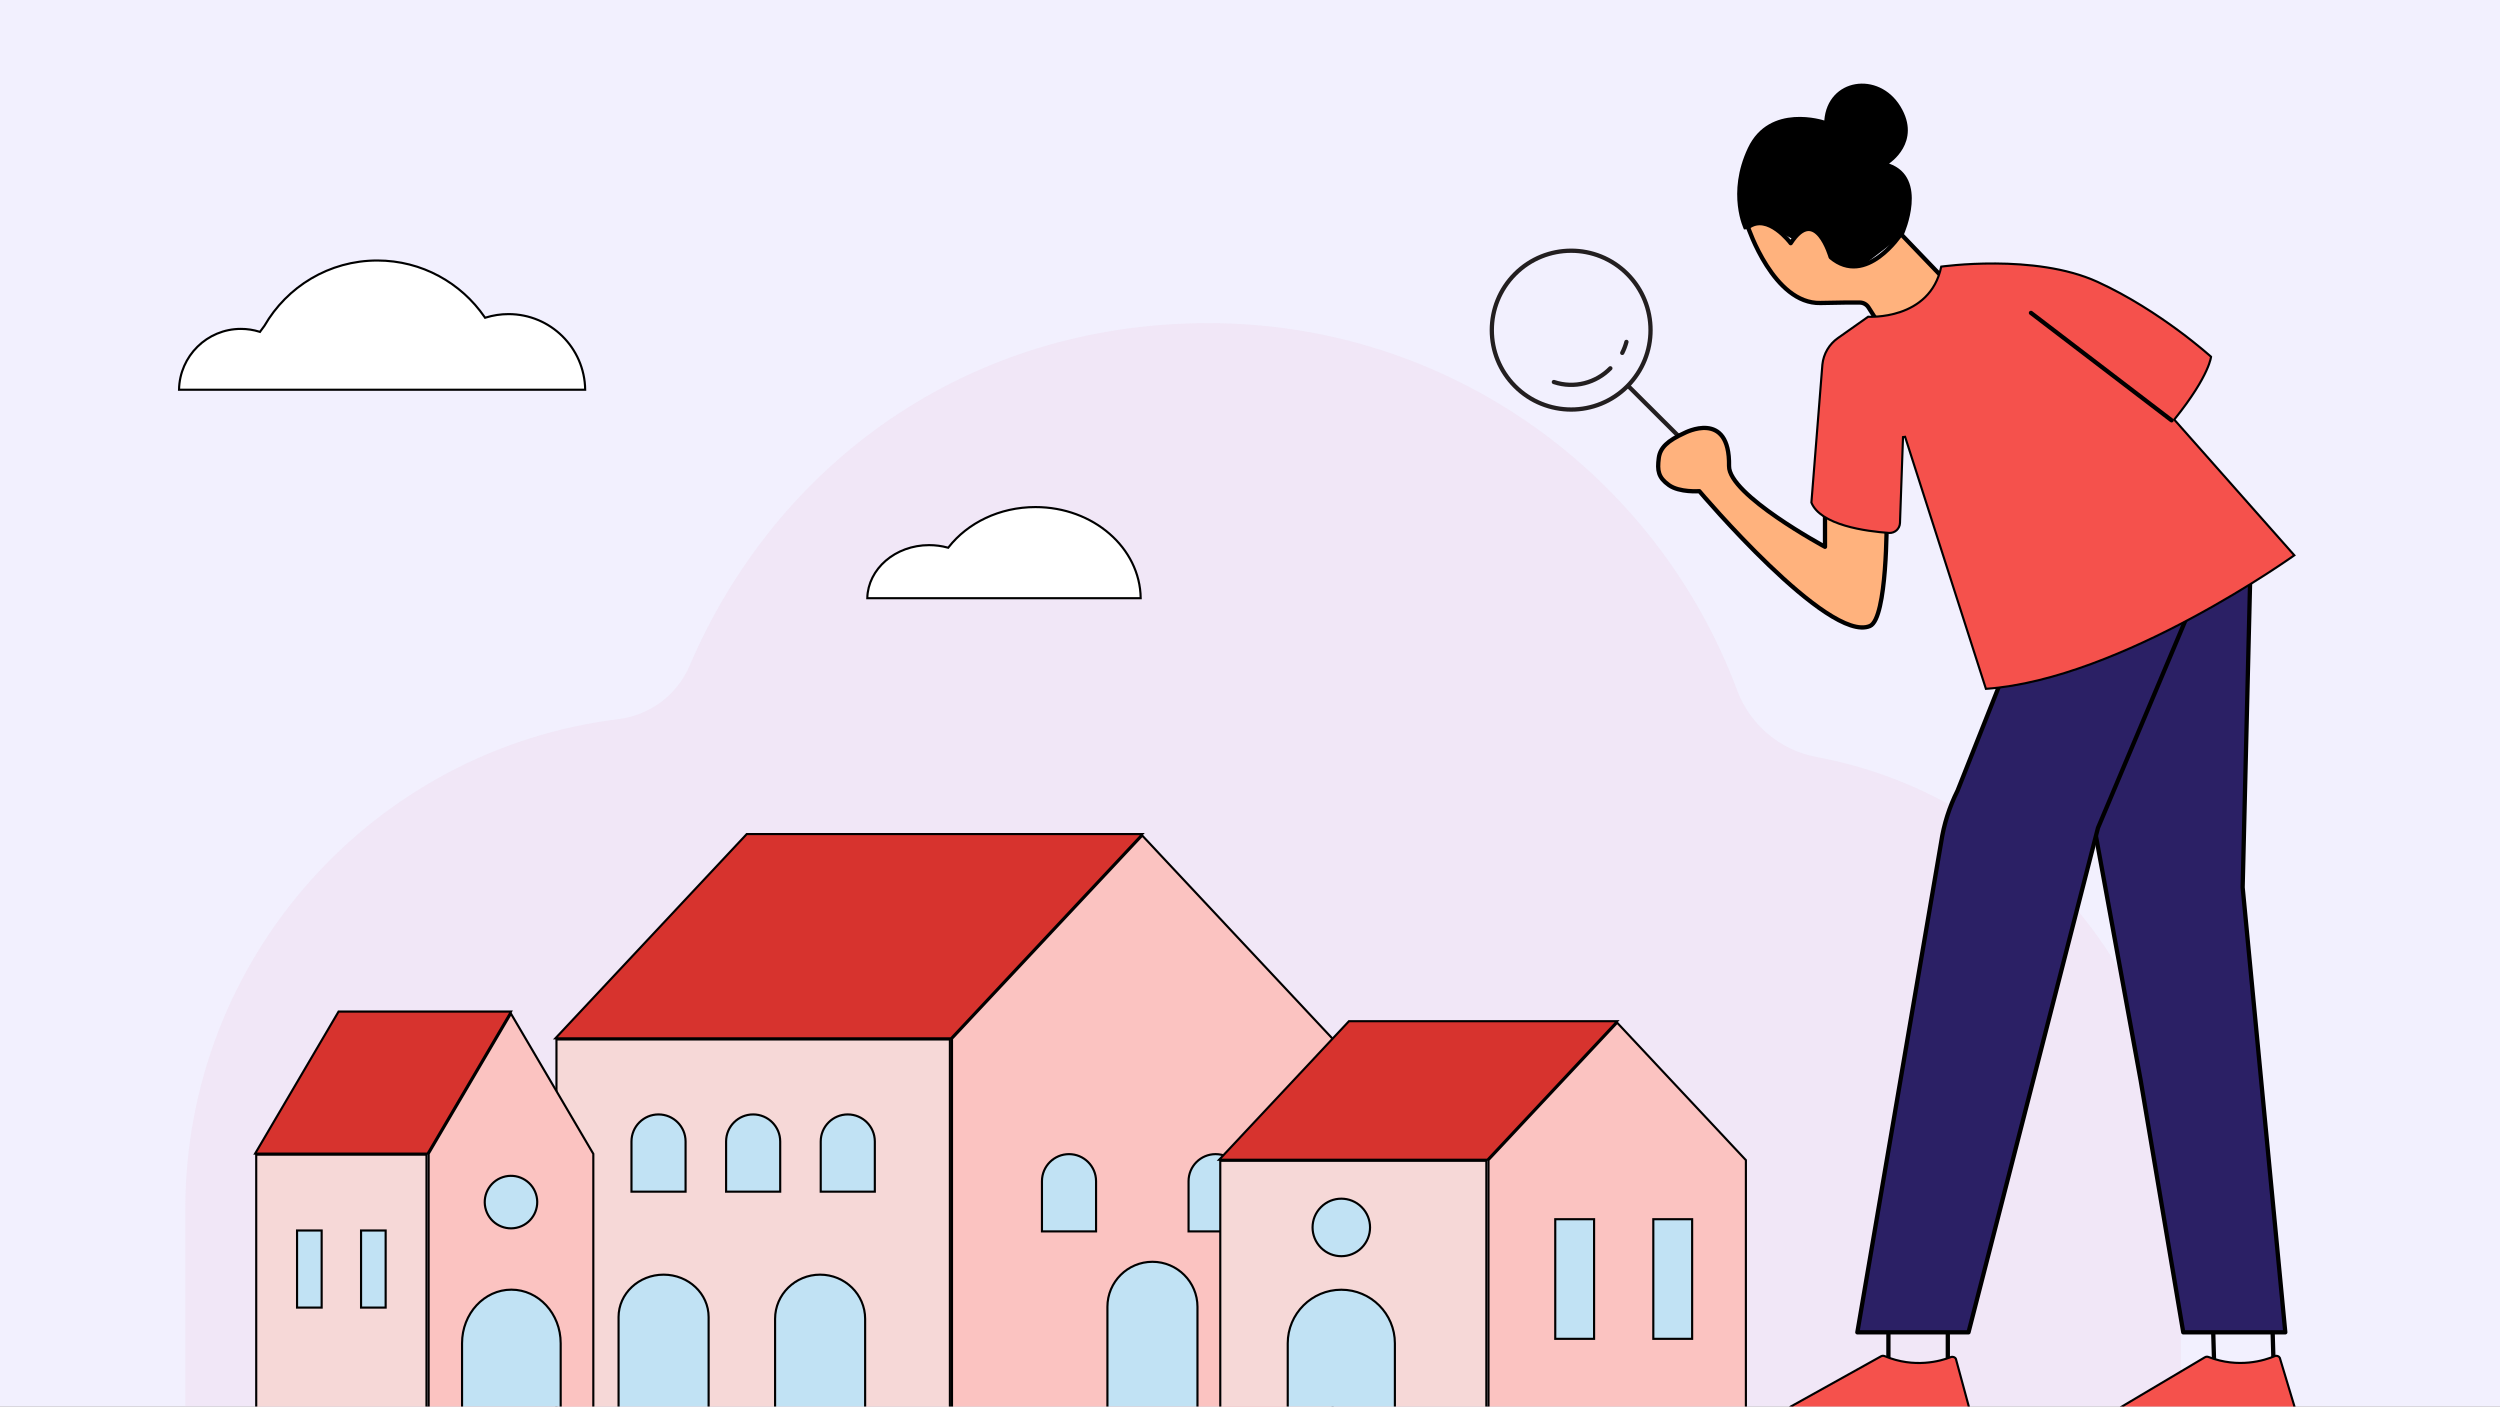 <svg width="1166" height="656" viewBox="0 0 1166 656" fill="none" xmlns="http://www.w3.org/2000/svg">
<rect x="0" y="0" width="1166" height="656" fill="#808080" stroke="none"/>
<g clip-path="url(#clip0_541_9655)">
<rect width="1166" height="656" fill="#F2F0FE"/>
<g clip-path="url(#clip1_541_9655)">
<path opacity="0.2" d="M1017.17 557.942C1017.17 455.945 943.933 371.065 847.207 353.06C830.207 349.897 816.207 338.041 810.153 321.832C772.83 221.879 676.533 150.705 563.619 150.705C450.706 150.705 361.784 216.548 321.614 310.517C315.782 324.157 303.07 333.614 288.352 335.418C174.551 349.364 86.418 446.402 86.418 564.038V687.001H1017.17V564.038H1017.07C1017.13 562.014 1017.17 559.982 1017.17 557.946V557.942Z" fill="#EFC6DF"/>
<path d="M621.532 484.488V660.856H444.012V484.488L488.509 436.989L488.509 436.989L532.772 389.731L577.035 436.989L577.4 436.647L577.035 436.989L621.532 484.488Z" fill="#FBC3C1" stroke="black"/>
<path d="M259.535 660.856V484.791H443.028V660.856H259.535Z" fill="#F6D8D7" stroke="black"/>
<path d="M259.023 484.291H443.512L532.772 389H348.279L259.023 484.291Z" fill="#D7332E" stroke="black" stroke-miterlimit="10"/>
<path d="M498.585 538.289C505.552 538.289 511.202 543.941 511.202 550.913V574.327H485.969V550.913C485.969 543.941 491.618 538.289 498.585 538.289Z" fill="#C1E2F4" stroke="black"/>
<path d="M307.136 519.768C314.103 519.768 319.752 525.42 319.752 532.391V555.806H294.52V532.391C294.52 525.42 300.169 519.768 307.136 519.768Z" fill="#C1E2F4" stroke="black"/>
<path d="M351.269 519.768C358.236 519.768 363.885 525.42 363.885 532.391V555.806H338.652V532.391C338.652 525.42 344.302 519.768 351.269 519.768Z" fill="#C1E2F4" stroke="black"/>
<path d="M395.402 519.768C402.369 519.768 408.018 525.42 408.018 532.391V555.806H382.785V532.391C382.785 525.42 388.435 519.768 395.402 519.768Z" fill="#C1E2F4" stroke="black"/>
<path d="M566.96 538.289C573.927 538.289 579.577 543.941 579.577 550.913V574.327H554.344V550.913C554.344 543.941 559.993 538.289 566.96 538.289Z" fill="#C1E2F4" stroke="black"/>
<path d="M516.5 609.514C516.5 597.905 525.903 588.5 537.5 588.5C549.097 588.5 558.5 597.911 558.5 609.514V691.5H516.5V609.514Z" fill="#C1E2F4" stroke="black"/>
<path d="M288.5 614.273C288.5 603.377 297.874 594.5 309.5 594.5C321.126 594.5 330.5 603.383 330.5 614.273V691.5H288.5V614.273Z" fill="#C1E2F4" stroke="black"/>
<path d="M361.5 615.101C361.5 603.729 370.893 594.5 382.5 594.5C394.106 594.5 403.5 603.735 403.5 615.101V695.5H361.5V615.101Z" fill="#C1E2F4" stroke="black"/>
<path d="M784.157 508.923L814.283 541.089V660.456H694.234V541.089L724.36 508.923L724.36 508.923L754.256 477.007L784.157 508.923L784.157 508.923Z" fill="#FBC3C1" stroke="black"/>
<path d="M569.133 660.455V541.391H693.234V660.455H569.133Z" fill="#F6D8D7" stroke="black"/>
<path d="M568.633 540.891H693.734L754.256 476.275H629.159L568.633 540.891Z" fill="#D7332E" stroke="black" stroke-miterlimit="10"/>
<path d="M725.371 624.429V568.643H743.48V624.429H725.371Z" fill="#C1E2F4" stroke="black"/>
<path d="M771.105 624.429V568.643H789.215V624.429H771.105Z" fill="#C1E2F4" stroke="black"/>
<path d="M600.602 626.532C600.602 612.725 611.79 601.531 625.587 601.531C639.385 601.531 650.573 612.725 650.573 626.532V660.551H600.602V626.532Z" fill="#C1E2F4" stroke="black"/>
<path d="M635.065 562.994C640.3 568.232 640.3 576.725 635.065 581.963C629.83 587.2 621.342 587.201 616.107 581.963C610.873 576.725 610.873 568.232 616.107 562.994C621.342 557.757 629.83 557.757 635.065 562.994Z" fill="#C1E2F4" stroke="black"/>
<path d="M257.342 505.164L276.725 538.162V660.592H199.914V538.162L219.297 505.164L219.297 505.164L238.322 472.782L257.342 505.164Z" fill="#FBC3C1" stroke="black"/>
<path d="M198.915 538.525V660.593L119.5 660.809V538.525H198.915Z" fill="#F6D8D7" stroke="black"/>
<path d="M119 538.026H199.415L238.323 471.795H157.908L119 538.026Z" fill="#D7332E" stroke="black" stroke-miterlimit="10"/>
<path d="M249.962 556.86C252.056 563.292 248.544 570.205 242.116 572.3C235.689 574.396 228.78 570.882 226.685 564.45C224.59 558.018 228.103 551.106 234.53 549.01C240.958 546.914 247.867 550.428 249.962 556.86Z" fill="#C1E2F4" stroke="black"/>
<path d="M215.5 626.492C215.5 612.652 225.835 601.5 238.5 601.5C251.165 601.5 261.5 612.652 261.5 626.492V660.5H215.5V626.492Z" fill="#C1E2F4" stroke="black"/>
<path d="M138.547 609.86V573.904H150.019V609.86H138.547Z" fill="#C1E2F4" stroke="black"/>
<path d="M168.395 609.86V573.904H179.867V609.86H168.395Z" fill="#C1E2F4" stroke="black"/>
<path d="M441.919 255.38L442.238 255.466L442.443 255.205C451.282 243.923 466.107 236.5 482.938 236.5C509.918 236.5 531.714 255.54 532.019 278.997H404.506C404.81 265.343 417.546 254.249 433.353 254.249C436.334 254.249 439.212 254.648 441.919 255.38Z" fill="white" stroke="black"/>
<path d="M226.039 147.902L226.247 148.206L226.599 148.097C229.944 147.063 233.498 146.501 237.186 146.501C256.76 146.501 272.661 162.245 272.928 181.767H83.504C83.771 166.052 96.585 153.397 112.353 153.397C115.331 153.397 118.199 153.852 120.901 154.688L121.253 154.797L121.461 154.493C122.053 153.632 122.674 152.798 123.317 151.974L123.338 151.947L123.356 151.917C133.853 133.737 153.473 121.5 175.958 121.5C196.749 121.5 215.092 131.96 226.039 147.902Z" fill="white" stroke="black"/>
<path d="M758.971 180.16C773.425 165.697 773.425 142.248 758.971 127.785C744.516 113.322 721.08 113.322 706.626 127.785C692.171 142.248 692.171 165.697 706.626 180.16C721.08 194.623 744.516 194.623 758.971 180.16Z" stroke="#231F20" stroke-width="2" stroke-miterlimit="10"/>
<path d="M796.755 217.231L759.195 179.826" stroke="#231F20" stroke-width="2" stroke-miterlimit="10"/>
<path d="M756.617 164.584C757.466 162.92 758.111 161.202 758.567 159.467" stroke="#231F20" stroke-width="2" stroke-miterlimit="10" stroke-linecap="round"/>
<path d="M724.73 178.175C734.315 181.373 744.454 178.561 751.066 171.779" stroke="#231F20" stroke-width="2" stroke-miterlimit="10" stroke-linecap="round"/>
<path d="M908.458 609.711V652.351H880.754V604.023L908.458 609.711Z" stroke="black" stroke-width="2" stroke-miterlimit="10"/>
<path d="M918.451 656.722L918.7 656.689L918.475 656.787C918.902 657.769 918.138 658.955 916.818 658.955H836.155C835.226 658.955 834.631 658.405 834.441 657.78C834.253 657.161 834.449 656.438 835.219 656.009C835.219 656.009 835.219 656.009 835.219 656.009L877.315 632.577C877.826 632.294 878.467 632.268 879.025 632.503L879.026 632.503C892.899 638.309 905.099 634.816 909.876 632.956L909.876 632.956C910.821 632.587 911.868 633.003 912.237 633.807L918.451 656.722Z" fill="#F5514C" stroke="black"/>
<path d="M1059.56 607.696L1060.8 650.32L1033.11 651.131L1031.71 602.822L1059.56 607.696Z" stroke="black" stroke-width="2" stroke-miterlimit="10"/>
<path d="M1070.15 656.022L1070.16 656.056L1070.17 656.089C1070.63 657.061 1069.89 658.269 1068.58 658.304L1068.57 658.304L987.943 660.535L987.942 660.535C987.014 660.562 986.403 660.03 986.196 659.41C985.991 658.797 986.167 658.068 986.926 657.617L1028.36 633.03C1028.36 633.029 1028.36 633.029 1028.36 633.029C1028.86 632.733 1029.5 632.689 1030.07 632.908L1030.07 632.908C1044.09 638.327 1056.19 634.496 1060.92 632.505C1061.85 632.11 1062.91 632.498 1063.3 633.287L1070.15 656.022Z" fill="#F5514C" stroke="black"/>
<path d="M1049.85 254.857L1045.97 413.868L1065.86 621.396H1018.27L998.386 503.774L966.133 327.614" fill="#2B2065"/>
<path d="M1049.85 254.857L1045.97 413.868L1065.86 621.396H1018.27L998.386 503.774L966.133 327.614" stroke="black" stroke-width="2" stroke-linecap="round" stroke-linejoin="round"/>
<path d="M1028.21 268.176L978.493 386.152L918.116 621.395H866.266L905.331 392.953C906.593 384.527 909.188 376.353 913.017 368.738L952.92 268.172" fill="#2B2065"/>
<path d="M1028.21 268.176L978.493 386.152L918.116 621.395H866.266L905.331 392.953C906.593 384.527 909.188 376.353 913.017 368.738L952.92 268.172" stroke="black" stroke-width="2" stroke-linecap="round" stroke-linejoin="round"/>
<path d="M806.428 217.359C806.196 230.788 851.178 255.026 851.178 255.026V237.361L879.94 242.144C879.94 242.144 880.298 288.497 872.132 291.982C852.771 300.243 792.578 229.085 792.578 229.085C792.578 229.085 783.343 229.797 778.37 226.241C773.397 222.689 772.902 219.53 773.66 213.626C774.278 208.827 777.749 205.542 785.564 201.986C785.564 201.986 806.892 190.626 806.428 217.355V217.359Z" fill="#FFB27D" stroke="black" stroke-width="2" stroke-linecap="round" stroke-linejoin="round"/>
<path d="M888.058 109.154C888.058 109.154 899.718 82.858 881.068 76.285C881.068 76.285 896.511 66.337 886.364 49.635C876.217 32.933 852.346 36.485 850.852 56.208C850.852 56.208 825.302 47.68 815.23 69C805.158 90.32 813.394 107.022 813.394 107.022L825.471 105.988L840.595 113.772L852.904 121.057L866.267 125.856L888.058 109.154Z" fill="black"/>
<path d="M909.771 133.319L886.596 109.155C886.596 109.155 870.347 133.941 853.832 119.949C853.832 119.949 846.905 95.297 835.186 113.419C835.186 113.419 824.532 99.026 815.297 105.957C815.297 105.957 827.193 141.847 849.036 141.316C859.524 141.06 864.812 141.053 867.477 141.112C869.105 141.147 870.595 141.997 871.468 143.373L883.132 161.751L909.767 133.323L909.771 133.319Z" fill="#FFB27D" stroke="black" stroke-width="2" stroke-linecap="round" stroke-linejoin="round"/>
<path d="M886.149 243.912C886.053 246.64 883.726 248.745 881.007 248.556C875.819 248.195 867.776 247.311 860.504 245.151C856.869 244.071 853.447 242.678 850.677 240.886C847.944 239.118 845.875 236.981 844.836 234.401L849.964 170.016C850.474 165.052 853.11 160.551 857.188 157.682L857.189 157.681L871.294 147.731C871.34 147.733 871.393 147.735 871.455 147.737C871.672 147.745 871.99 147.754 872.396 147.755C873.206 147.758 874.366 147.734 875.773 147.625C878.585 147.408 882.392 146.853 886.361 145.498C894.238 142.808 902.782 136.951 905.4 124.351C905.445 124.345 905.495 124.338 905.548 124.331C905.875 124.288 906.361 124.226 906.989 124.152C908.246 124.004 910.076 123.808 912.365 123.614C916.942 123.226 923.353 122.85 930.682 122.894C945.354 122.983 963.647 124.759 978.288 131.467C992.985 138.199 1006.27 146.974 1015.89 154.069C1020.7 157.616 1024.59 160.742 1027.27 162.98C1028.61 164.099 1029.66 164.996 1030.36 165.613C1030.71 165.921 1030.98 166.159 1031.16 166.32C1031.19 166.347 1031.22 166.371 1031.24 166.394C1031.24 166.435 1031.23 166.481 1031.22 166.534C1031.18 166.798 1031.1 167.208 1030.95 167.768C1030.66 168.888 1030.09 170.61 1029 172.981C1026.83 177.725 1022.6 185.064 1014.33 195.375L1014.07 195.704L1014.35 196.019L1070.07 258.986C1069.94 259.078 1069.78 259.189 1069.6 259.318C1068.99 259.746 1068.08 260.375 1066.91 261.178C1064.56 262.782 1061.14 265.08 1056.84 267.852C1048.22 273.394 1036.08 280.829 1021.95 288.396C993.789 303.478 957.816 319.051 926.236 321.277L888.536 203.733L887.561 203.868L886.149 243.912Z" fill="#F5514C" stroke="black"/>
<path d="M1012.82 196.038L947.242 145.932" stroke="black" stroke-width="2" stroke-linecap="round" stroke-linejoin="round"/>
</g>
</g>
<defs>
<clipPath id="clip0_541_9655">
<rect width="1166" height="656" fill="white"/>
</clipPath>
<clipPath id="clip1_541_9655">
<rect width="1213" height="657" fill="white" transform="translate(-23 30)"/>
</clipPath>
</defs>
</svg>
